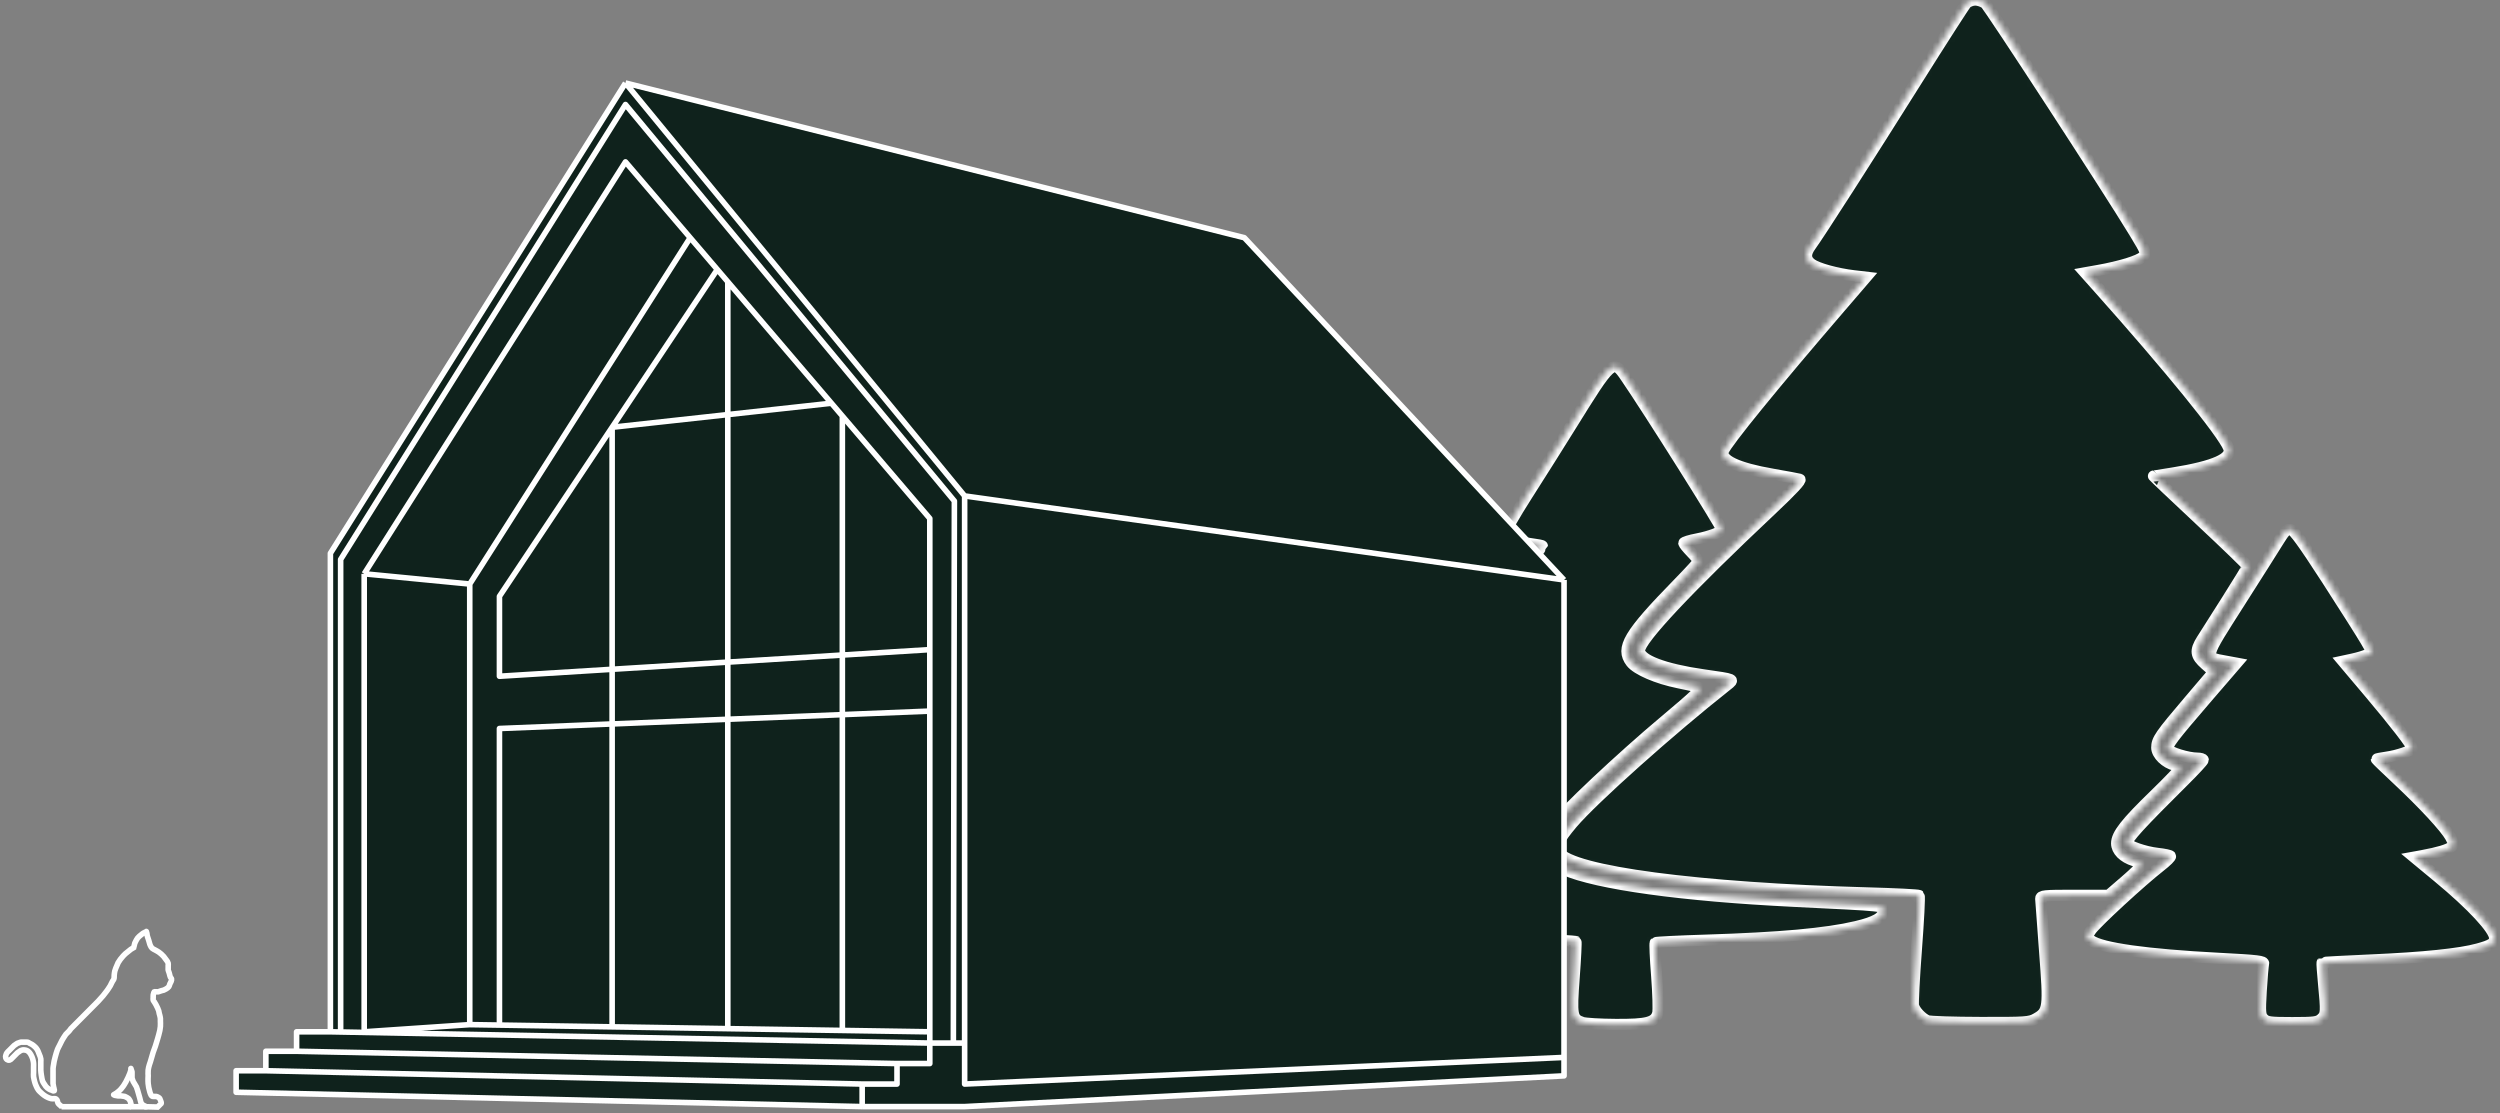 <?xml version="1.0" encoding="UTF-8"?> <svg xmlns="http://www.w3.org/2000/svg" width="447" height="199" viewBox="0 0 447 199" fill="none"><rect x="0" y="0" width="447" height="199" fill="#808080" stroke="none"/> <mask id="path-1-inside-1_8949_465" fill="white"> <path d="M282.939 182.819C281.052 182.174 280.946 181.597 281.458 174.742C281.715 171.296 281.858 168.417 281.774 168.344C281.691 168.271 277.545 168.029 272.561 167.807C254.481 166.999 243.543 165.544 240.981 163.606L240.094 162.935L240.849 161.599C241.731 160.037 249.084 153.131 255.664 147.683C258.198 145.585 260.196 143.755 260.103 143.617C260.011 143.478 259.017 143.265 257.895 143.142C255.212 142.85 251.065 141.648 250.479 140.993C250.214 140.697 250.116 140.097 250.25 139.6C250.601 138.303 255.39 133.13 262.422 126.453C267.982 121.174 268.568 120.508 267.781 120.356C261.922 119.228 260.894 118.955 260.25 118.357C259.642 117.793 259.593 117.548 259.958 116.899C260.783 115.429 264.19 111.211 269.979 104.49C273.164 100.791 275.77 97.698 275.77 97.617C275.77 97.536 274.931 97.366 273.905 97.239C271.639 96.96 269.391 96.129 269.118 95.469C269.008 95.202 270.767 92.094 273.027 88.562C275.287 85.031 278.826 79.418 280.89 76.088C288.187 64.318 288.415 64.113 290.621 67.319C294.61 73.117 307.861 94.15 307.861 94.685C307.861 95.118 305.728 95.925 303.409 96.369C302.12 96.616 301.065 96.944 301.065 97.098C301.065 97.251 301.66 97.987 302.386 98.734C303.113 99.48 303.708 100.204 303.708 100.342C303.708 100.479 302.066 102.273 300.059 104.327C291.189 113.407 289.705 115.892 291.645 118.419C292.653 119.733 296.331 121.319 300.121 122.074C301.782 122.405 303.453 122.781 303.833 122.909C304.389 123.097 303.213 124.241 297.792 128.784C289.755 135.519 279.538 145.139 277.552 147.841C274.851 151.517 275.422 153.625 279.616 155.462C285.561 158.067 300.739 160.168 320.697 161.147C337.454 161.969 336.742 161.894 336.742 162.844C336.742 164.042 335.321 164.866 331.842 165.687C326.506 166.945 318.216 167.694 305.118 168.101C300.184 168.254 296.061 168.459 295.955 168.557C295.85 168.655 295.966 171.319 296.214 174.478C296.461 177.637 296.547 180.652 296.405 181.178C295.959 182.827 294.549 183.202 288.908 183.171C286.147 183.155 283.461 182.997 282.939 182.819V182.819ZM344.67 182.514C343.669 182.13 342.368 180.754 342.127 179.826C342.02 179.416 342.256 174.862 342.65 169.705C343.044 164.549 343.263 160.234 343.137 160.117C343.012 160 338.888 159.794 333.973 159.659C303.675 158.824 281.015 155.825 278.677 152.34C278.054 151.411 278.677 150.1 281.11 147.228C284.782 142.892 298.745 130.421 308.804 122.492C310.156 121.427 310.276 121.48 304.66 120.679C297.525 119.662 293.137 117.991 293.137 116.291C293.137 114.409 301.782 105.2 316.877 91.001C320.435 87.654 322.163 85.797 321.808 85.699C321.508 85.615 319.334 85.212 316.976 84.802C310.604 83.693 307.515 82.229 308.139 80.613C308.716 79.117 317.099 68.823 329.144 54.819L333.663 49.565L331.483 49.311C328.4 48.95 324.971 48.003 323.887 47.212C322.761 46.391 322.714 45.356 323.738 43.961C325.202 41.965 334.065 28.152 342.505 14.712C347.162 7.295 351.238 0.95 351.561 0.613C351.884 0.276 352.613 0 353.181 0C353.749 0 354.556 0.276 354.975 0.613C355.697 1.194 377.014 33.947 381.656 41.608C383.771 45.099 383.818 45.231 383.165 45.901C382.454 46.629 379.095 47.661 375.161 48.36L372.808 48.778L375.346 51.624C387.913 65.714 397.356 77.325 398.482 80.075C399.237 81.916 396.014 83.371 388.509 84.579C386.664 84.876 385.105 85.119 385.044 85.119C384.983 85.119 388.743 88.682 393.399 93.038C398.056 97.393 401.866 101.081 401.866 101.233C401.866 101.384 400.228 104.086 398.225 107.237C396.223 110.388 394.187 113.597 393.7 114.368C392.432 116.373 392.552 117.23 394.316 118.787L395.828 120.121L391.424 125.301C386.159 131.495 385.635 132.253 385.634 133.69C385.634 134.909 387.21 136.437 388.87 136.824C389.373 136.941 389.785 137.192 389.785 137.383C389.785 137.573 387.744 139.71 385.249 142.132C380.06 147.168 378.459 149.211 378.459 150.796C378.459 152.093 379.651 153.285 381.554 153.892C382.258 154.116 382.881 154.431 382.94 154.592C382.999 154.752 381.691 156.053 380.033 157.481L377.019 160.08H370.944C365.403 160.08 364.869 160.134 364.883 160.693C364.891 161.03 365.209 165.325 365.59 170.238C366.367 180.263 366.289 180.867 364.041 182.138C362.88 182.795 362.175 182.844 354.108 182.824C349.332 182.813 345.085 182.673 344.67 182.514V182.514ZM404.713 182.164C404.119 181.554 404.074 181.007 404.304 177.172C404.446 174.803 404.636 172.621 404.726 172.322C404.867 171.854 403.772 171.721 396.676 171.351C383.829 170.68 375.703 169.54 373.851 168.148L373.042 167.54L373.856 166.319C374.705 165.045 382.871 157.517 386.283 154.863C387.368 154.019 388.18 153.215 388.087 153.076C387.994 152.936 386.95 152.717 385.767 152.588C383.51 152.342 380.347 151.236 380.347 150.694C380.347 149.892 382.612 147.418 390.632 139.461C392.45 137.657 393.938 136.041 393.938 135.87C393.938 135.7 393.459 135.56 392.874 135.56C391.233 135.56 387.883 134.532 387.645 133.955C387.371 133.294 388.386 131.954 394.728 124.597L399.916 118.58L397.855 118.198C394.051 117.493 393.951 117.899 400.457 107.689C403.64 102.692 406.806 97.69 407.493 96.571C408.469 94.98 408.914 94.561 409.533 94.645C410.122 94.724 411.804 97.039 416.088 103.666C419.257 108.569 422.371 113.487 423.007 114.595L424.164 116.608L423.31 117.032C422.84 117.265 421.653 117.628 420.672 117.838L418.888 118.221L423.622 123.825C428.287 129.348 431.313 133.277 431.313 133.81C431.313 134.218 428.695 135.111 426.675 135.392C425.696 135.528 424.895 135.69 424.895 135.753C424.895 135.815 426.573 137.434 428.624 139.352C433.285 143.71 437.209 147.951 438.142 149.637C438.756 150.749 438.781 150.999 438.324 151.423C437.798 151.911 435.878 152.485 433.07 152.995L431.618 153.258L436.014 156.896C441.994 161.846 446.037 166.208 446.037 167.709C446.037 168.641 445.468 169.013 443.021 169.683C439.772 170.572 433.32 171.236 423.932 171.647C419.179 171.856 415.248 172.066 415.195 172.116C415.142 172.165 415.259 173.851 415.454 175.863C415.951 180.985 415.929 181.359 415.08 182.147C414.409 182.769 413.821 182.848 409.853 182.848C405.895 182.848 405.304 182.769 404.713 182.164Z"></path> </mask> <path d="M282.939 182.819C281.052 182.174 280.946 181.597 281.458 174.742C281.715 171.296 281.858 168.417 281.774 168.344C281.691 168.271 277.545 168.029 272.561 167.807C254.481 166.999 243.543 165.544 240.981 163.606L240.094 162.935L240.849 161.599C241.731 160.037 249.084 153.131 255.664 147.683C258.198 145.585 260.196 143.755 260.103 143.617C260.011 143.478 259.017 143.265 257.895 143.142C255.212 142.85 251.065 141.648 250.479 140.993C250.214 140.697 250.116 140.097 250.25 139.6C250.601 138.303 255.39 133.13 262.422 126.453C267.982 121.174 268.568 120.508 267.781 120.356C261.922 119.228 260.894 118.955 260.25 118.357C259.642 117.793 259.593 117.548 259.958 116.899C260.783 115.429 264.19 111.211 269.979 104.49C273.164 100.791 275.77 97.698 275.77 97.617C275.77 97.536 274.931 97.366 273.905 97.239C271.639 96.96 269.391 96.129 269.118 95.469C269.008 95.202 270.767 92.094 273.027 88.562C275.287 85.031 278.826 79.418 280.89 76.088C288.187 64.318 288.415 64.113 290.621 67.319C294.61 73.117 307.861 94.15 307.861 94.685C307.861 95.118 305.728 95.925 303.409 96.369C302.12 96.616 301.065 96.944 301.065 97.098C301.065 97.251 301.66 97.987 302.386 98.734C303.113 99.48 303.708 100.204 303.708 100.342C303.708 100.479 302.066 102.273 300.059 104.327C291.189 113.407 289.705 115.892 291.645 118.419C292.653 119.733 296.331 121.319 300.121 122.074C301.782 122.405 303.453 122.781 303.833 122.909C304.389 123.097 303.213 124.241 297.792 128.784C289.755 135.519 279.538 145.139 277.552 147.841C274.851 151.517 275.422 153.625 279.616 155.462C285.561 158.067 300.739 160.168 320.697 161.147C337.454 161.969 336.742 161.894 336.742 162.844C336.742 164.042 335.321 164.866 331.842 165.687C326.506 166.945 318.216 167.694 305.118 168.101C300.184 168.254 296.061 168.459 295.955 168.557C295.85 168.655 295.966 171.319 296.214 174.478C296.461 177.637 296.547 180.652 296.405 181.178C295.959 182.827 294.549 183.202 288.908 183.171C286.147 183.155 283.461 182.997 282.939 182.819V182.819ZM344.67 182.514C343.669 182.13 342.368 180.754 342.127 179.826C342.02 179.416 342.256 174.862 342.65 169.705C343.044 164.549 343.263 160.234 343.137 160.117C343.012 160 338.888 159.794 333.973 159.659C303.675 158.824 281.015 155.825 278.677 152.34C278.054 151.411 278.677 150.1 281.11 147.228C284.782 142.892 298.745 130.421 308.804 122.492C310.156 121.427 310.276 121.48 304.66 120.679C297.525 119.662 293.137 117.991 293.137 116.291C293.137 114.409 301.782 105.2 316.877 91.001C320.435 87.654 322.163 85.797 321.808 85.699C321.508 85.615 319.334 85.212 316.976 84.802C310.604 83.693 307.515 82.229 308.139 80.613C308.716 79.117 317.099 68.823 329.144 54.819L333.663 49.565L331.483 49.311C328.4 48.95 324.971 48.003 323.887 47.212C322.761 46.391 322.714 45.356 323.738 43.961C325.202 41.965 334.065 28.152 342.505 14.712C347.162 7.295 351.238 0.95 351.561 0.613C351.884 0.276 352.613 0 353.181 0C353.749 0 354.556 0.276 354.975 0.613C355.697 1.194 377.014 33.947 381.656 41.608C383.771 45.099 383.818 45.231 383.165 45.901C382.454 46.629 379.095 47.661 375.161 48.36L372.808 48.778L375.346 51.624C387.913 65.714 397.356 77.325 398.482 80.075C399.237 81.916 396.014 83.371 388.509 84.579C386.664 84.876 385.105 85.119 385.044 85.119C384.983 85.119 388.743 88.682 393.399 93.038C398.056 97.393 401.866 101.081 401.866 101.233C401.866 101.384 400.228 104.086 398.225 107.237C396.223 110.388 394.187 113.597 393.7 114.368C392.432 116.373 392.552 117.23 394.316 118.787L395.828 120.121L391.424 125.301C386.159 131.495 385.635 132.253 385.634 133.69C385.634 134.909 387.21 136.437 388.87 136.824C389.373 136.941 389.785 137.192 389.785 137.383C389.785 137.573 387.744 139.71 385.249 142.132C380.06 147.168 378.459 149.211 378.459 150.796C378.459 152.093 379.651 153.285 381.554 153.892C382.258 154.116 382.881 154.431 382.94 154.592C382.999 154.752 381.691 156.053 380.033 157.481L377.019 160.08H370.944C365.403 160.08 364.869 160.134 364.883 160.693C364.891 161.03 365.209 165.325 365.59 170.238C366.367 180.263 366.289 180.867 364.041 182.138C362.88 182.795 362.175 182.844 354.108 182.824C349.332 182.813 345.085 182.673 344.67 182.514V182.514ZM404.713 182.164C404.119 181.554 404.074 181.007 404.304 177.172C404.446 174.803 404.636 172.621 404.726 172.322C404.867 171.854 403.772 171.721 396.676 171.351C383.829 170.68 375.703 169.54 373.851 168.148L373.042 167.54L373.856 166.319C374.705 165.045 382.871 157.517 386.283 154.863C387.368 154.019 388.18 153.215 388.087 153.076C387.994 152.936 386.95 152.717 385.767 152.588C383.51 152.342 380.347 151.236 380.347 150.694C380.347 149.892 382.612 147.418 390.632 139.461C392.45 137.657 393.938 136.041 393.938 135.87C393.938 135.7 393.459 135.56 392.874 135.56C391.233 135.56 387.883 134.532 387.645 133.955C387.371 133.294 388.386 131.954 394.728 124.597L399.916 118.58L397.855 118.198C394.051 117.493 393.951 117.899 400.457 107.689C403.64 102.692 406.806 97.69 407.493 96.571C408.469 94.98 408.914 94.561 409.533 94.645C410.122 94.724 411.804 97.039 416.088 103.666C419.257 108.569 422.371 113.487 423.007 114.595L424.164 116.608L423.31 117.032C422.84 117.265 421.653 117.628 420.672 117.838L418.888 118.221L423.622 123.825C428.287 129.348 431.313 133.277 431.313 133.81C431.313 134.218 428.695 135.111 426.675 135.392C425.696 135.528 424.895 135.69 424.895 135.753C424.895 135.815 426.573 137.434 428.624 139.352C433.285 143.71 437.209 147.951 438.142 149.637C438.756 150.749 438.781 150.999 438.324 151.423C437.798 151.911 435.878 152.485 433.07 152.995L431.618 153.258L436.014 156.896C441.994 161.846 446.037 166.208 446.037 167.709C446.037 168.641 445.468 169.013 443.021 169.683C439.772 170.572 433.32 171.236 423.932 171.647C419.179 171.856 415.248 172.066 415.195 172.116C415.142 172.165 415.259 173.851 415.454 175.863C415.951 180.985 415.929 181.359 415.08 182.147C414.409 182.769 413.821 182.848 409.853 182.848C405.895 182.848 405.304 182.769 404.713 182.164Z" fill="#0F221C" stroke="white" stroke-width="2" mask="url(#path-1-inside-1_8949_465)"></path> <path d="M111.836 14.84L222.49 42.504L279.65 103.693V189.066V192.363L172.476 197.859H154.156L42.219 195.295V191.447H47.532V187.966H53.028V184.486H59.073V98.93L111.836 14.84Z" fill="#0F221C"></path> <path d="M111.836 14.84L222.49 42.504L279.65 103.693M111.836 14.84L172.476 88.671M111.836 14.84L59.073 98.93V184.486M279.65 103.693V189.066M279.65 103.693L172.476 88.671M279.65 189.066L172.476 193.829V186.501M279.65 189.066V192.363L172.476 197.859H154.156M172.476 88.671V186.501M59.073 184.486H53.028V187.966M59.073 184.486L166.247 186.501M53.028 187.966H47.532V191.447M53.028 187.966L160.385 190.165M47.532 191.447H42.219V195.295L154.156 197.859M47.532 191.447L154.156 193.829M154.156 197.859V193.829M154.156 193.829H160.385V190.165M160.385 190.165H166.247V186.501M166.247 186.501V184.486M166.247 186.501H170.461M172.476 186.501H170.461M65.119 102.594L111.836 28.947L123.406 42.504M65.119 102.594V184.486L83.989 183.203M65.119 102.594L83.989 104.426M83.989 183.203V104.426M83.989 183.203L109.449 183.6M166.247 184.486V127.143M166.247 184.486L150.612 184.242M123.406 42.504L83.989 104.426M123.406 42.504L128.253 48.183M128.253 48.183C120.934 59.164 115.162 67.824 109.449 76.396M128.253 48.183L130.129 50.381M166.247 116.151V92.701L150.612 74.381M166.247 116.151L89.302 120.914V106.624C97.194 94.783 103.288 85.64 109.449 76.396M166.247 116.151V127.143M166.247 127.143L89.302 130.258V183.203M109.449 76.396V183.6M109.449 76.396L148.66 72.094M109.449 183.6L130.129 183.923M130.129 50.381V183.923M130.129 50.381L148.66 72.094M130.129 183.923L150.612 184.242M150.612 74.381V184.242M150.612 74.381L148.66 72.094M170.461 186.501L170.644 89.587L111.836 18.687L60.905 100.029V184.486" stroke="white" stroke-linejoin="round"></path> <path d="M11.245 198.223C11.245 197.933 10.518 197.524 10.378 197.242C10.247 196.975 10.308 196.731 10.08 196.541C9.808 196.317 9.527 196.524 9.185 196.441C8.946 196.384 8.813 196.34 8.588 196.241C8.301 196.116 8.149 196.021 7.892 195.841C7.643 195.667 7.517 195.548 7.295 195.341C7.134 195.191 7.034 195.113 6.897 194.941C6.701 194.695 6.633 194.525 6.499 194.241C6.357 193.939 6.293 193.761 6.201 193.44C6.156 193.286 6.137 193.197 6.101 193.04C6.057 192.846 6.026 192.738 6.002 192.54C5.964 192.23 6.002 192.052 6.002 191.74C6.002 191.349 6.002 191.13 6.002 190.739C6.002 190.505 6.021 190.373 6.002 190.139C5.983 189.902 5.959 189.769 5.902 189.539C5.844 189.299 5.8 189.166 5.703 188.938C5.635 188.778 5.593 188.689 5.505 188.538C5.433 188.417 5.396 188.346 5.306 188.238C5.235 188.154 5.191 188.109 5.107 188.038C4.999 187.947 4.936 187.896 4.808 187.838C4.663 187.771 4.569 187.757 4.41 187.738C4.256 187.719 4.165 187.71 4.013 187.738C3.892 187.76 3.825 187.785 3.714 187.838C3.588 187.899 3.532 187.96 3.416 188.038C3.299 188.116 3.225 188.148 3.117 188.238C3.033 188.309 2.996 188.36 2.918 188.438C2.841 188.516 2.797 188.56 2.72 188.638C2.642 188.716 2.598 188.76 2.521 188.838C2.443 188.916 2.399 188.96 2.322 189.038C2.283 189.078 2.261 189.099 2.222 189.138C2.145 189.217 2.107 189.267 2.023 189.339C1.916 189.429 1.86 189.502 1.725 189.539C1.612 189.569 1.539 189.569 1.427 189.539C1.343 189.516 1.296 189.492 1.228 189.439C1.117 189.352 1.071 189.273 1.029 189.138C0.981 188.99 1.001 188.892 1.029 188.738C1.051 188.617 1.075 188.55 1.128 188.438C1.189 188.311 1.239 188.248 1.327 188.138C1.43 188.009 1.509 187.955 1.625 187.838C1.742 187.721 1.924 187.538 1.924 187.538C1.924 187.538 2.106 187.355 2.222 187.238C2.339 187.121 2.392 187.042 2.521 186.938C2.63 186.849 2.702 186.816 2.819 186.738C2.936 186.659 2.991 186.598 3.117 186.537C3.228 186.484 3.299 186.476 3.416 186.437C3.532 186.398 3.593 186.357 3.714 186.337C3.829 186.319 3.896 186.337 4.013 186.337C4.129 186.337 4.194 186.337 4.311 186.337C4.428 186.337 4.311 186.337 4.609 186.337C4.908 186.337 4.881 186.334 4.908 186.337C5.057 186.356 5.15 186.459 5.306 186.537C5.461 186.616 5.555 186.646 5.703 186.738C5.869 186.839 5.954 186.91 6.101 187.038C6.268 187.182 6.364 187.264 6.499 187.438C6.639 187.617 6.698 187.734 6.798 187.938C6.89 188.127 6.919 188.243 6.997 188.438C7.074 188.634 7.195 188.938 7.195 188.938C7.195 188.938 7.273 189.179 7.295 189.339C7.321 189.532 7.295 189.643 7.295 189.839C7.295 189.995 7.295 190.083 7.295 190.239C7.295 190.434 7.295 190.739 7.295 190.739C7.295 190.739 7.285 191.105 7.295 191.339C7.31 191.693 7.344 191.89 7.394 192.24C7.428 192.475 7.494 192.84 7.494 192.84C7.494 192.84 7.538 193.089 7.593 193.24C7.653 193.404 7.704 193.49 7.792 193.64C7.863 193.762 7.913 193.823 7.991 193.94C8.069 194.058 8.102 194.131 8.19 194.241C8.294 194.37 8.36 194.437 8.488 194.541C8.598 194.629 8.665 194.672 8.787 194.741C8.863 194.783 8.986 194.841 8.986 194.841C8.986 194.841 9.171 194.892 9.284 194.941C9.364 194.975 9.483 195.041 9.483 195.041C9.483 195.041 9.617 195.084 9.682 195.041C9.779 194.976 9.694 194.857 9.682 194.741C9.666 194.581 9.616 194.498 9.583 194.341C9.533 194.108 9.483 193.74 9.483 193.74C9.483 193.74 9.483 193.375 9.483 193.14C9.483 192.906 9.483 192.774 9.483 192.54C9.483 192.188 9.483 191.991 9.483 191.639C9.483 191.405 9.468 191.273 9.483 191.039C9.501 190.764 9.54 190.612 9.583 190.339C9.619 190.104 9.635 189.972 9.682 189.739C9.745 189.423 9.881 188.938 9.881 188.938L10.08 188.238C10.08 188.238 10.185 187.866 10.279 187.638C10.378 187.396 10.577 187.038 10.577 187.038L10.876 186.437L11.075 186.037L11.373 185.537C11.373 185.537 11.494 185.354 11.572 185.237C11.65 185.12 11.683 185.046 11.771 184.937C11.874 184.808 11.953 184.754 12.069 184.637C12.186 184.519 12.259 184.461 12.368 184.337C12.581 184.092 12.539 184.084 12.666 183.936C12.809 183.769 12.909 183.692 13.064 183.536C13.219 183.38 13.462 183.136 13.462 183.136C13.462 183.136 14.492 182.1 15.153 181.435C15.541 181.045 16.147 180.435 16.147 180.435C16.147 180.435 16.572 180.008 16.843 179.735C17.115 179.461 17.54 179.034 17.54 179.034L18.435 178.034L19.131 177.134C19.131 177.134 19.519 176.6 19.728 176.233C19.901 175.93 19.944 175.73 20.126 175.433C20.199 175.313 20.264 175.26 20.325 175.133C20.46 174.849 20.383 174.645 20.424 174.332C20.461 174.059 20.458 173.901 20.524 173.632C20.603 173.308 20.822 172.832 20.822 172.832L21.12 172.132C21.12 172.132 21.351 171.757 21.518 171.531C21.699 171.286 21.809 171.155 22.016 170.931C22.165 170.769 22.413 170.531 22.413 170.531C22.413 170.531 22.717 170.287 22.911 170.131C23.105 169.974 23.203 169.873 23.408 169.731C23.595 169.601 23.905 169.43 23.905 169.43L24.005 169.03L24.104 168.63L24.303 168.23C24.303 168.23 24.462 167.909 24.602 167.73C24.737 167.556 25 167.33 25 167.33C25 167.33 25.297 167.078 25.497 166.929C25.723 166.763 26.065 166.529 26.094 166.529C26.204 166.529 26.16 166.575 26.209 166.674C26.278 166.814 26.274 166.974 26.293 167.13C26.312 167.289 26.392 167.53 26.392 167.53C26.392 167.53 26.518 167.894 26.591 168.13C26.675 168.402 26.79 168.83 26.79 168.83C26.79 168.83 26.96 169.315 27.188 169.531C27.353 169.686 27.49 169.715 27.685 169.831C27.955 169.99 28.124 170.051 28.381 170.231C28.586 170.373 28.879 170.631 28.879 170.631C28.879 170.631 29.133 170.864 29.277 171.031C29.403 171.179 29.575 171.431 29.575 171.431L29.873 171.831C29.873 171.831 30.035 172.061 30.072 172.232C30.106 172.384 30.072 172.632 30.072 172.632C30.072 172.632 30.072 172.937 30.072 173.132C30.072 173.249 30.054 173.316 30.072 173.432C30.091 173.554 30.172 173.732 30.172 173.732L30.271 174.032C30.271 174.032 30.325 174.278 30.371 174.433C30.406 174.551 30.417 174.621 30.47 174.733C30.531 174.86 30.64 174.895 30.669 175.033C30.685 175.109 30.679 175.155 30.669 175.233C30.654 175.355 30.57 175.533 30.57 175.533L30.47 175.733L30.371 175.933L30.271 176.233L30.172 176.433C30.172 176.433 30.057 176.562 29.973 176.633C29.866 176.724 29.795 176.762 29.674 176.833C29.525 176.922 29.277 177.034 29.277 177.034C29.277 177.034 29.032 177.088 28.879 177.134C28.761 177.169 28.697 177.195 28.58 177.234C28.464 177.273 28.403 177.314 28.282 177.334C28.167 177.352 28.1 177.334 27.983 177.334C27.906 177.334 27.862 177.334 27.785 177.334C27.707 177.334 27.653 177.295 27.586 177.334C27.51 177.377 27.519 177.453 27.486 177.534C27.398 177.754 27.4 177.897 27.387 178.134C27.38 178.251 27.387 178.317 27.387 178.434C27.387 178.59 27.339 178.685 27.387 178.834C27.429 178.968 27.586 179.134 27.586 179.134L27.884 179.635L28.083 180.035C28.083 180.035 28.299 180.449 28.381 180.735C28.436 180.926 28.481 181.235 28.481 181.235C28.481 181.235 28.652 181.777 28.68 182.136C28.695 182.33 28.68 182.636 28.68 182.636C28.68 182.636 28.708 183.186 28.68 183.536C28.658 183.812 28.58 184.236 28.58 184.236L28.381 185.037L28.183 185.737L27.785 187.038L27.387 188.138L26.889 189.839C26.889 189.839 26.553 190.736 26.492 191.339C26.452 191.728 26.492 192.34 26.492 192.34C26.492 192.34 26.44 193.196 26.492 193.74C26.517 194.015 26.591 194.441 26.591 194.441L26.79 195.241C26.79 195.241 26.837 195.429 26.889 195.541C26.995 195.768 27.048 195.973 27.287 196.041C27.399 196.073 27.586 196.041 27.586 196.041L27.935 196.052L28.083 196.091L28.183 196.141C28.183 196.141 28.252 196.141 28.381 196.241C28.511 196.341 28.523 196.347 28.58 196.441C28.622 196.509 28.655 196.631 28.655 196.631L28.717 196.786C28.717 196.786 28.769 196.877 28.779 196.942C28.799 197.065 28.878 197.196 28.799 197.354C28.779 197.393 28.658 197.464 28.58 197.542C28.503 197.62 28.459 197.664 28.381 197.742C28.304 197.82 28.183 197.942 28.183 197.942L25.804 197.878" stroke="white"></path> <path d="M11 197.879H23.402" stroke="white" stroke-linejoin="round"></path> <path d="M23.388 197.88H26.144L25.492 197.544L25.194 197.143L25.095 196.743L24.995 196.343L24.796 195.643L24.597 194.943L24.398 194.342L24.1 193.842L23.802 193.342L23.603 192.742V192.141V191.641L23.404 191.041V191.341L23.304 191.641L23.205 191.941L22.906 192.642L22.707 193.042L22.509 193.442L22.21 193.942L22.011 194.242L21.613 194.743L21.315 195.043L20.818 195.443L20.32 195.743L20.519 195.843L21.116 195.943H21.613L22.31 196.043L22.707 196.243L23.006 196.443L23.205 196.743L23.304 196.943L23.404 197.344L23.503 197.744L23.388 197.88Z" stroke="white" stroke-linejoin="round"></path> </svg> 